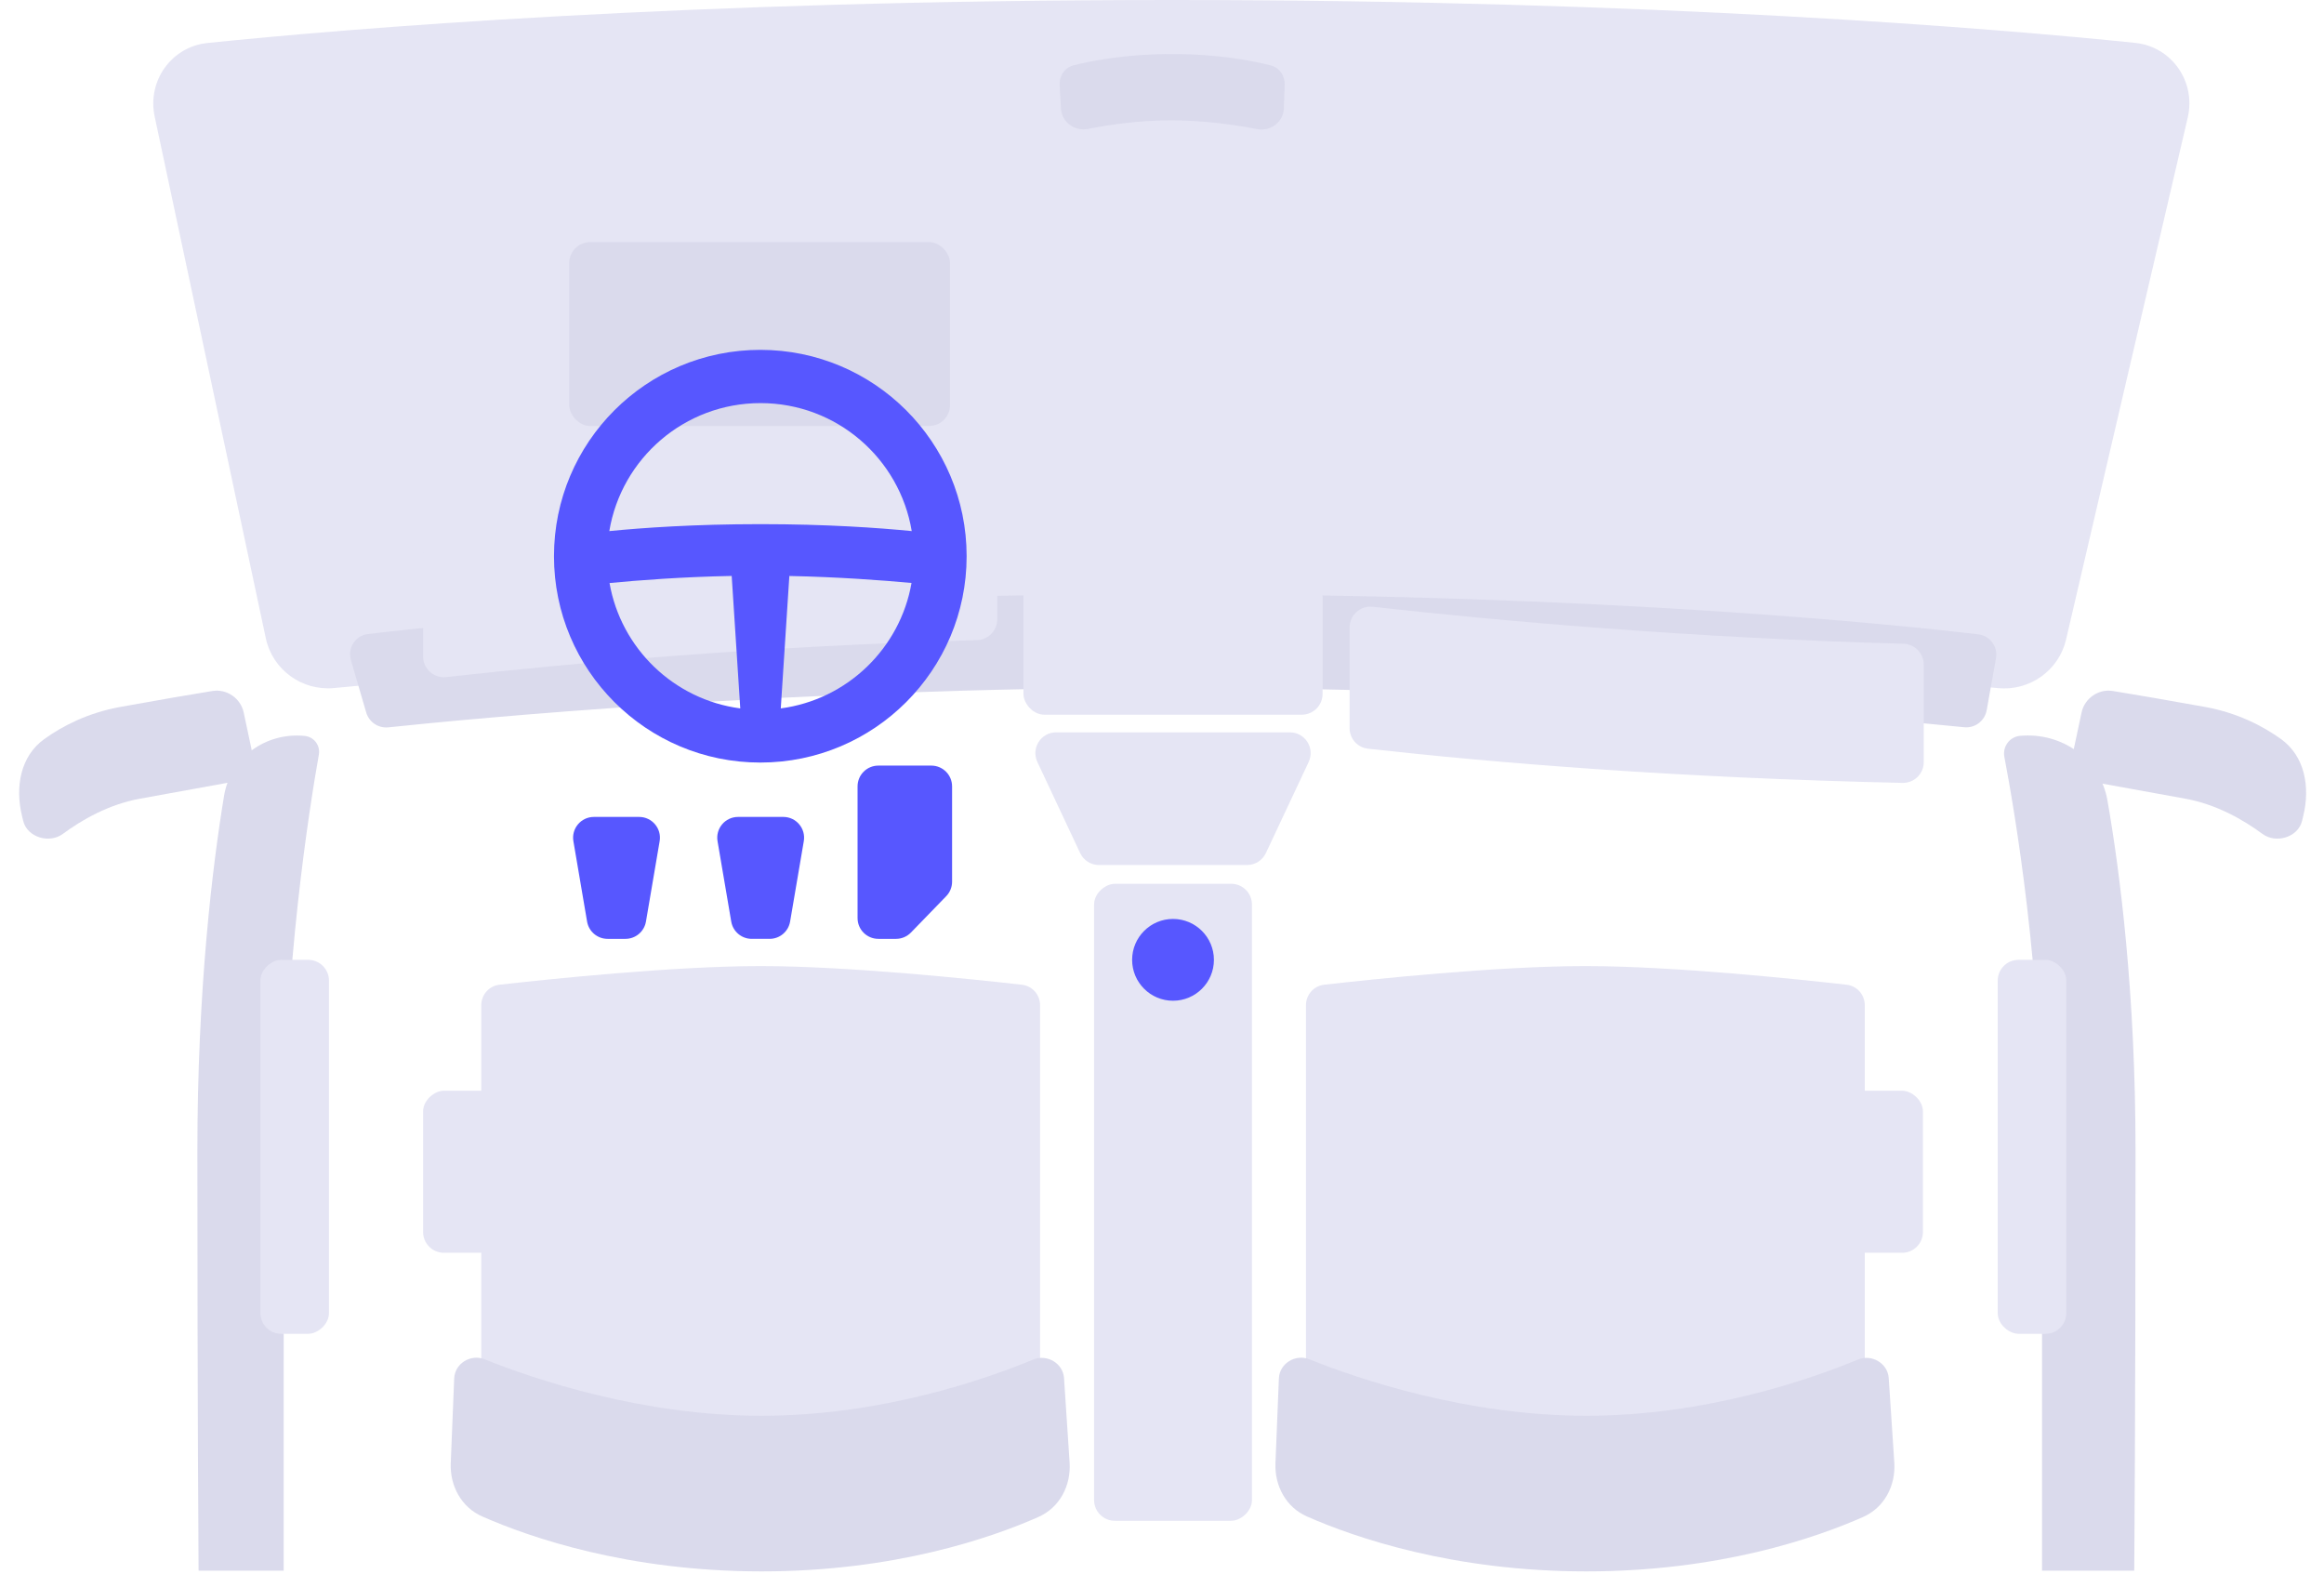 <svg width="579" height="392" viewBox="0 0 579 392" fill="none" xmlns="http://www.w3.org/2000/svg">
<g clip-path="url(#clip0_484_463)">
<path d="M151.368 233.878C148.845 233.878 146.69 232.059 146.266 229.572L142.855 209.549C142.316 206.389 144.751 203.505 147.957 203.505L159.241 203.505C162.447 203.505 164.882 206.389 164.343 209.549L160.932 229.572C160.508 232.059 158.353 233.878 155.83 233.878L151.368 233.878Z" fill="#5757FF"/>
<path d="M187.282 233.877C184.76 233.877 182.604 232.058 182.18 229.571L178.769 209.548C178.23 206.388 180.665 203.504 183.871 203.504L195.155 203.504C198.361 203.504 200.796 206.388 200.257 209.548L196.846 229.571C196.422 232.058 194.267 233.877 191.744 233.877L187.282 233.877Z" fill="#5757FF"/>
<path d="M232.026 190.718C234.885 190.718 237.202 193.035 237.202 195.893L237.202 219.643C237.202 220.989 236.678 222.281 235.741 223.247L226.952 232.306C225.977 233.311 224.637 233.878 223.238 233.878L218.828 233.878C215.97 233.878 213.653 231.561 213.653 228.702L213.653 195.893C213.653 193.035 215.97 190.718 218.828 190.718L232.026 190.718Z" fill="#5757FF"/>
<path d="M258.447 189.811C256.835 186.378 259.34 182.435 263.132 182.435H321.36C325.152 182.435 327.656 186.378 326.044 189.811L315.38 212.511C314.527 214.327 312.702 215.486 310.696 215.486H273.796C271.79 215.486 269.964 214.327 269.111 212.511L258.447 189.811Z" fill="#E5E5F4"/>
<path d="M83.229 171.396C75.236 172.164 67.899 166.847 66.225 158.993L38.534 29.04C36.644 20.171 42.688 11.634 51.709 10.708C85.832 7.205 170.742 0 291.987 0C412.834 0 497.584 7.158 531.927 10.674C541.066 11.609 547.138 20.341 545.052 29.288L514.737 159.315C512.94 167.025 505.682 172.181 497.802 171.422C468.512 168.604 394.146 162.623 290.38 162.623C186.933 162.623 112.705 168.567 83.229 171.396Z" fill="#E5E5F4"/>
<path d="M271.075 32.118C267.796 32.78 264.518 30.43 264.329 27.09L263.997 21.184C263.868 18.91 265.249 16.838 267.456 16.275C271.98 15.121 280.497 13.456 291.987 13.456C303.547 13.456 312.098 15.142 316.6 16.296C318.766 16.852 320.141 18.866 320.064 21.101L319.858 27.039C319.742 30.396 316.492 32.811 313.195 32.164C308.014 31.148 300.229 29.979 291.811 29.979C283.519 29.979 276.06 31.113 271.075 32.118Z" fill="#DADAEC"/>
<rect x="141.825" y="60.316" width="94.859" height="45.797" rx="5.175" fill="#DADAEC"/>
<path d="M96.771 181.189C94.264 181.453 91.94 179.889 91.233 177.47L87.427 164.447C86.541 161.415 88.528 158.321 91.665 157.947C111.967 155.523 183.531 148.018 291.342 148.018C400.374 148.018 473.26 155.694 492.899 158.027C495.822 158.374 497.796 161.107 497.277 164.004L494.966 176.897C494.486 179.577 492.056 181.435 489.347 181.161C468.965 179.098 385.857 171.319 291.342 171.319C196.395 171.319 115.908 179.169 96.771 181.189Z" fill="#DADAEC"/>
<path fill-rule="evenodd" clip-rule="evenodd" d="M111.175 168.67C108.1 169.012 105.412 166.609 105.412 163.516V138.449C105.412 135.822 107.369 133.611 109.98 133.319C141.194 129.824 186.401 126.054 243.175 124.799C246.072 124.735 248.453 127.069 248.453 129.966V154.276C248.453 157.086 246.209 159.381 243.401 159.459C189.83 160.939 142.961 165.128 111.175 168.67Z" fill="#E5E5F4"/>
<path fill-rule="evenodd" clip-rule="evenodd" d="M342 151.156C338.925 150.813 336.237 153.216 336.237 156.309V181.376C336.237 184.004 338.194 186.214 340.805 186.506C372.019 190.001 417.226 193.771 474.001 195.026C476.897 195.09 479.278 192.757 479.278 189.86V165.549C479.278 162.74 477.035 160.444 474.226 160.366C420.655 158.886 373.786 154.697 342 151.156Z" fill="#E5E5F4"/>
<path fill-rule="evenodd" clip-rule="evenodd" d="M240.825 138.556C240.825 166.945 217.811 189.96 189.421 189.96C161.032 189.96 138.018 166.945 138.018 138.556C138.018 110.167 161.032 87.152 189.421 87.152C217.811 87.152 240.825 110.167 240.825 138.556ZM184.43 176.471L182.294 143.472C169.878 143.712 159.027 144.548 151.858 145.241C154.712 161.544 167.905 174.29 184.43 176.471ZM151.803 132.301C154.81 114.21 170.532 100.418 189.476 100.418C208.419 100.418 224.141 114.21 227.149 132.301C218.849 131.479 205.949 130.57 189.476 130.57C173.003 130.57 160.102 131.479 151.803 132.301ZM227.097 145.224C224.249 161.535 211.052 174.289 194.522 176.471L196.657 143.483C208.846 143.735 219.748 144.546 227.097 145.224Z" fill="#5757FF"/>
<rect x="254.982" y="143.36" width="74.526" height="34.675" rx="5.175" fill="#E5E5F4"/>
<rect x="272.579" y="378.844" width="158.685" height="39.333" rx="5.175" transform="rotate(-90 272.579 378.844)" fill="#E5E5F4"/>
<path d="M70.673 391.264L49.474 391.264C49.474 391.264 49.175 352.125 49.175 286.789C49.175 246.421 52.937 215.804 55.811 198.298C57.39 188.684 66.22 182.367 75.916 183.324C78.225 183.552 79.848 185.698 79.441 187.982C77.157 200.812 70.684 241.188 70.684 286.789C70.684 342.16 70.673 391.264 70.673 391.264Z" fill="#DADAEC"/>
<rect x="64.881" y="332.265" width="93.158" height="17.079" rx="5.175" transform="rotate(-90 64.881 332.265)" fill="#E5E5F4"/>
<path d="M508.755 391.264L531.721 391.264C531.721 391.264 532.045 352.125 532.045 286.789C532.045 247.278 528.141 217.108 525.055 199.43C523.249 189.082 513.729 182.354 503.268 183.306C500.684 183.542 498.876 185.988 499.363 188.536C501.926 201.941 508.743 241.825 508.743 286.789C508.743 342.16 508.755 391.264 508.755 391.264Z" fill="#DADAEC"/>
<rect width="93.158" height="17.079" rx="5.175" transform="matrix(4.37114e-08 -1 -1 -4.37114e-08 514.79 332.265)" fill="#E5E5F4"/>
<rect x="105.412" y="312.08" width="40.368" height="22.772" rx="5.175" transform="rotate(-90 105.412 312.08)" fill="#E5E5F4"/>
<rect width="40.368" height="22.772" rx="5.175" transform="matrix(4.37114e-08 -1 -1 -4.37114e-08 479.08 312.08)" fill="#E5E5F4"/>
<path d="M125.079 378.844C122.22 378.844 119.903 376.527 119.903 373.668L119.903 250.416C119.903 247.801 121.835 245.601 124.434 245.307C136.075 243.989 167.648 240.659 189.513 240.659C211.378 240.659 242.952 243.989 254.592 245.307C257.191 245.601 259.123 247.801 259.123 250.416L259.123 373.668C259.123 376.527 256.806 378.844 253.947 378.844L125.079 378.844Z" fill="#E5E5F4"/>
<path d="M459.413 378.844C462.271 378.844 464.588 376.527 464.588 373.668L464.588 250.413C464.588 247.799 462.659 245.6 460.061 245.305C448.456 243.986 417.012 240.659 394.979 240.659C372.945 240.659 341.501 243.986 329.896 245.305C327.298 245.6 325.369 247.799 325.369 250.413L325.369 373.668C325.369 376.527 327.686 378.844 330.544 378.844L459.413 378.844Z" fill="#E5E5F4"/>
<path d="M257.426 338.678C260.859 337.26 264.847 339.601 265.092 343.307L266.481 364.328C266.861 370.084 264 375.552 258.725 377.886C246.855 383.137 222.843 391.447 189.756 391.447C156.424 391.447 132.071 383.013 120.152 377.77C114.964 375.488 112.071 370.169 112.3 364.506L113.156 343.392C113.307 339.661 117.263 337.224 120.73 338.612C133.119 343.572 159.927 352.68 189.756 352.68C219.452 352.68 245.387 343.653 257.426 338.678Z" fill="#DADAEC"/>
<path d="M462.891 338.678C466.324 337.26 470.312 339.601 470.557 343.307L471.946 364.328C472.326 370.084 469.464 375.552 464.19 377.886C452.32 383.137 428.308 391.447 395.221 391.447C361.888 391.447 337.536 383.013 325.617 377.77C320.429 375.488 317.535 370.169 317.765 364.506L318.62 343.392C318.772 339.661 322.728 337.224 326.194 338.612C338.583 343.572 365.392 352.68 395.221 352.68C424.916 352.68 450.852 343.653 462.891 338.678Z" fill="#DADAEC"/>
<circle cx="292.246" cy="239.106" r="10.189" fill="#5757FF"/>
<path d="M57.55 194.844C61.204 194.18 63.531 190.7 62.756 187.068L60.716 177.499C59.957 173.939 56.496 171.547 52.902 172.135C47.853 172.96 40.014 174.282 29.998 176.097C21.803 177.582 15.488 180.904 11.012 184.122C5.114 188.362 3.742 195.998 5.461 203.152L5.78 204.479C6.768 208.589 12.284 210.221 15.641 207.742C20.384 204.239 27.084 200.372 34.873 198.961C43.759 197.351 52.069 195.841 57.55 194.844Z" fill="#DADAEC"/>
<path d="M521.767 194.844C518.113 194.18 515.786 190.7 516.56 187.068L518.601 177.499C519.36 173.939 522.821 171.547 526.415 172.135C531.463 172.96 539.303 174.282 549.319 176.097C557.514 177.582 563.829 180.904 568.305 184.122C574.203 188.362 575.575 195.998 573.855 203.152L573.536 204.479C572.548 208.589 567.033 210.221 563.676 207.742C558.933 204.239 552.233 200.372 544.444 198.961C535.558 197.351 527.248 195.841 521.767 194.844Z" fill="#DADAEC"/>
</g>
<defs>
<clipPath id="clip0_484_463">
<rect width="578.264" height="392" fill="white" transform="translate(0.526)"/>
</clipPath>
</defs>
</svg>
